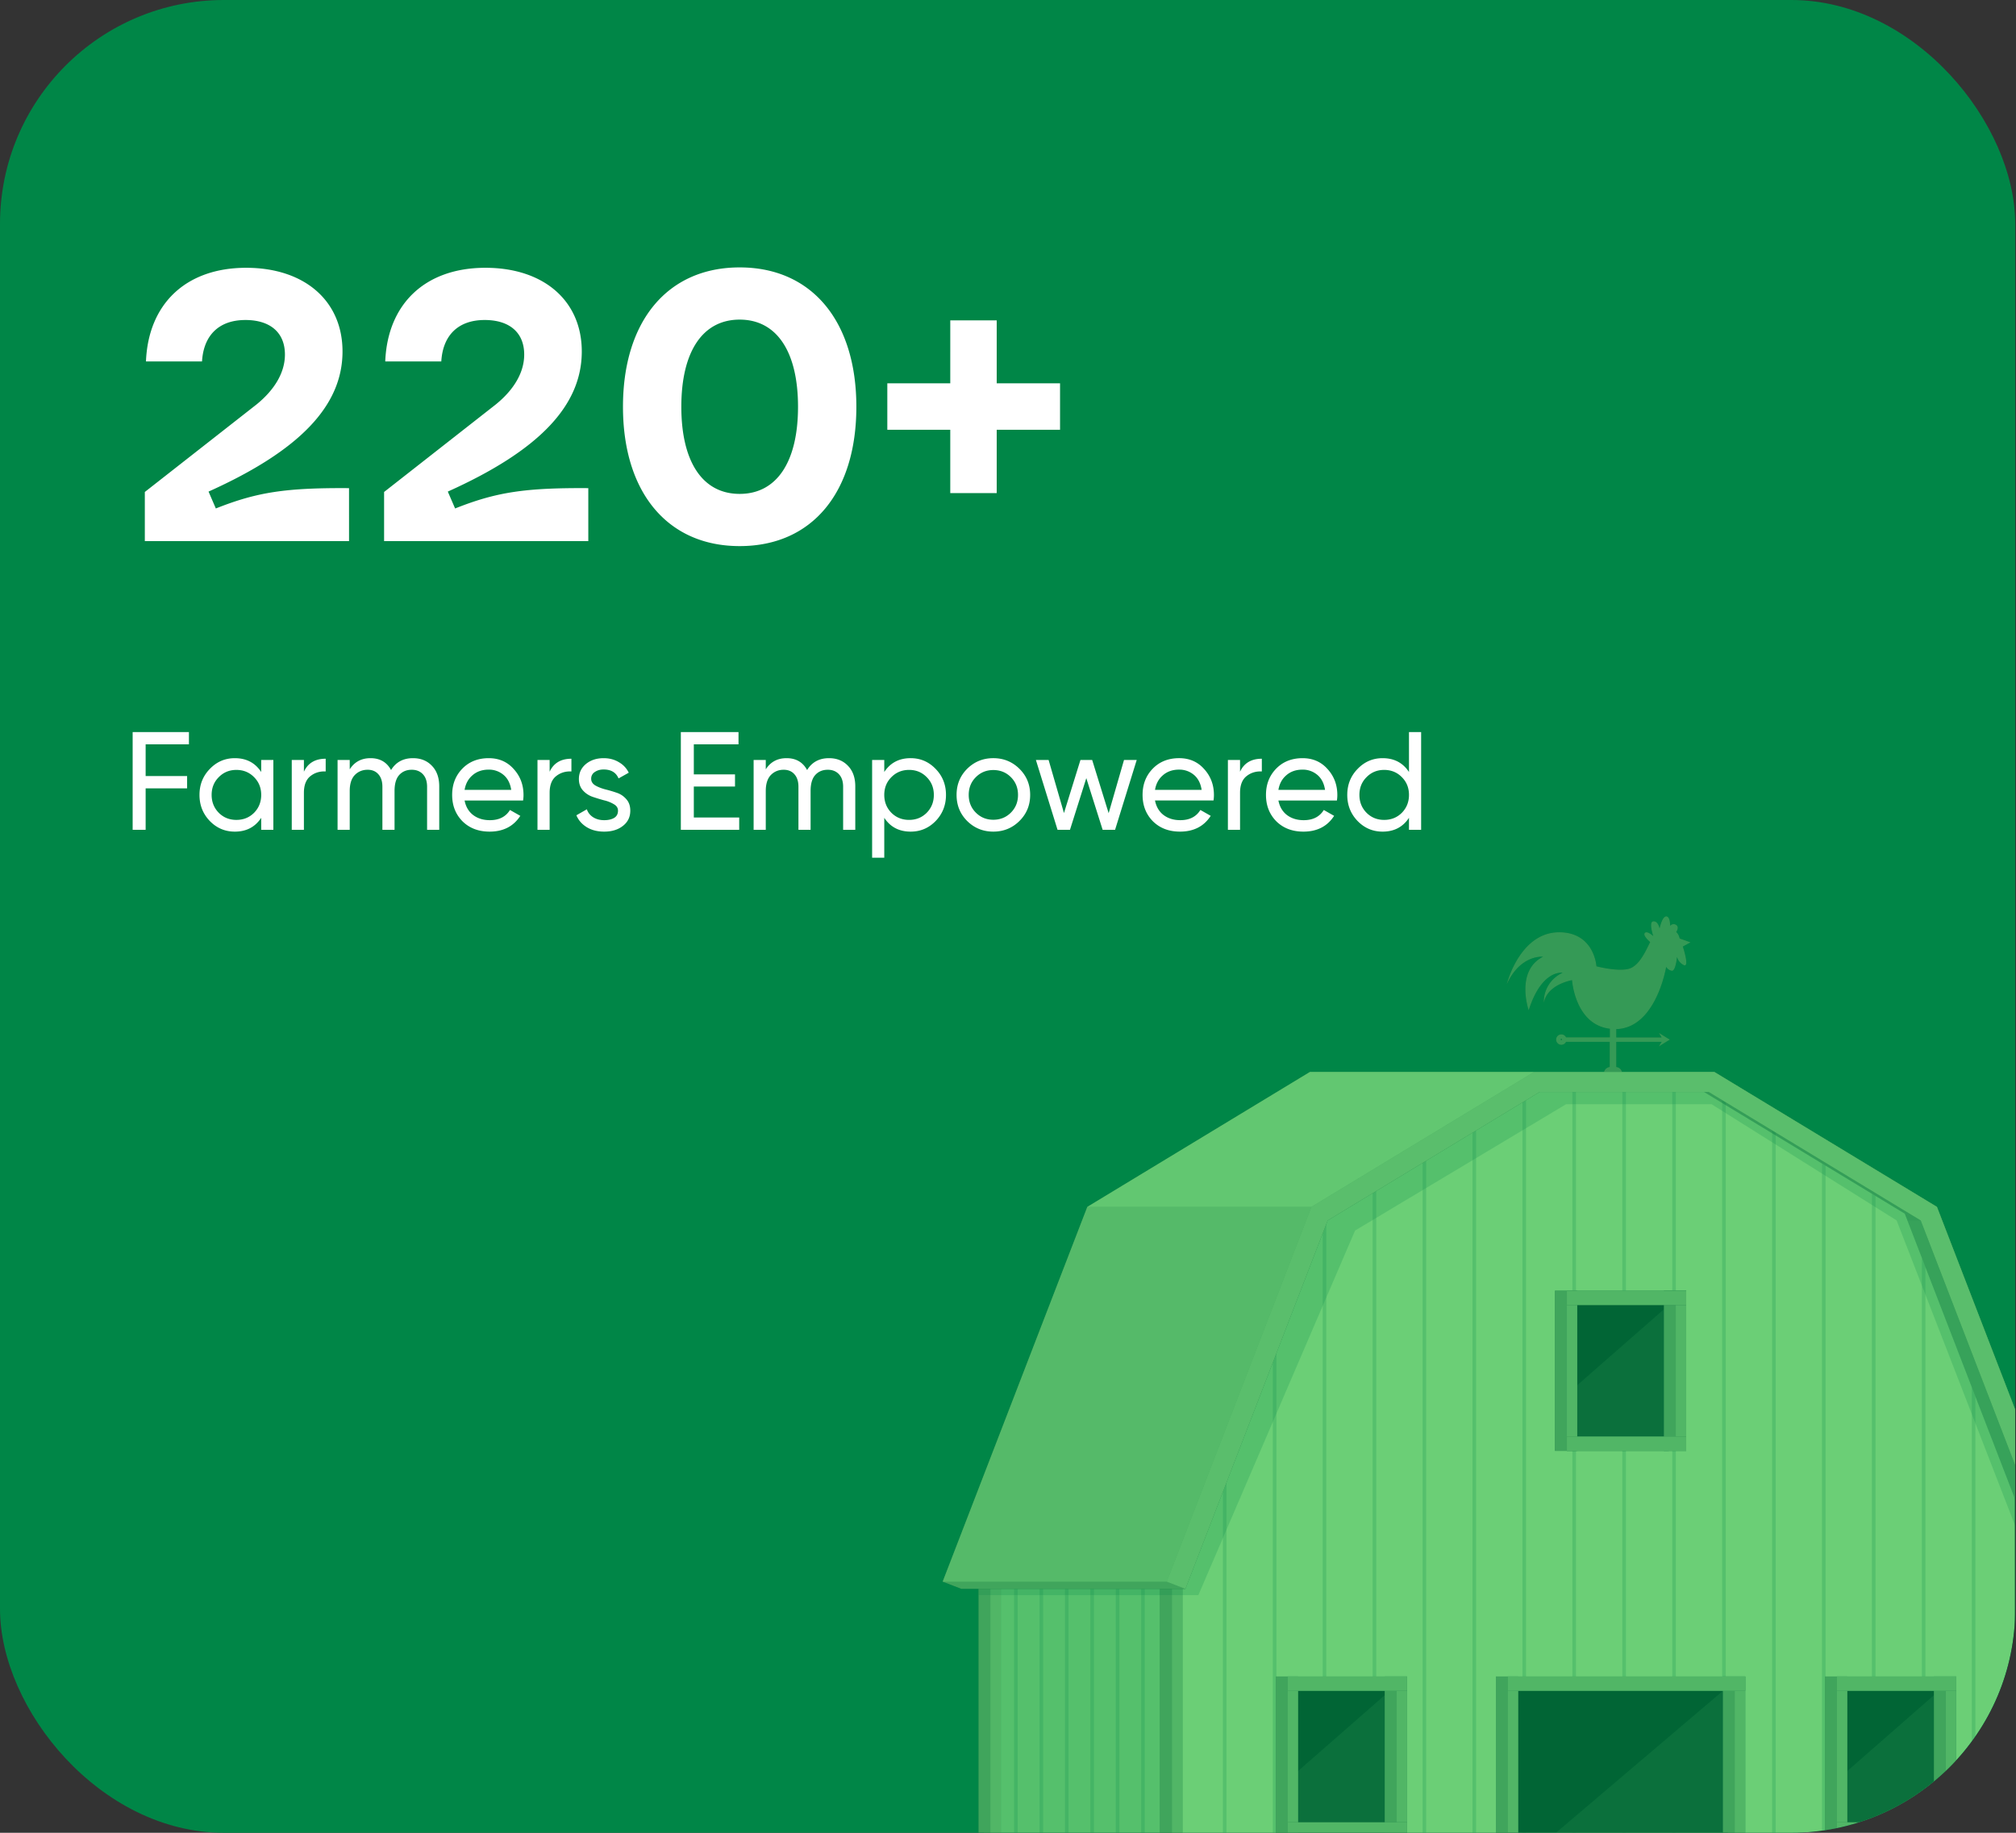 <svg xmlns="http://www.w3.org/2000/svg" width="231" height="210" fill="none"><rect width="100%" height="100%" fill="#333333" stroke="none"/><g clip-path="url(#a)"><rect width="230.912" height="210" fill="#008647" rx="25.657"/><path fill="#fff" d="M16.595 62v-5.63l12.8-10.028c2.11-1.715 3.254-3.695 3.254-5.718 0-2.507-1.672-3.958-4.53-3.958-3.035 0-4.794 1.759-4.97 4.75h-6.422c.264-6.598 4.574-10.732 11.48-10.732 6.685 0 11.04 3.783 11.04 9.588 0 6.202-4.883 11.348-15.35 16.054l.835 1.935c4.75-1.89 8.049-2.375 15.262-2.33V62zm27.416 0v-5.63L56.81 46.342c2.111-1.715 3.255-3.695 3.255-5.718 0-2.507-1.672-3.958-4.53-3.958-3.036 0-4.795 1.759-4.97 4.75h-6.422c.264-6.598 4.574-10.732 11.48-10.732 6.685 0 11.04 3.783 11.04 9.588 0 6.202-4.883 11.348-15.351 16.054l.836 1.935c4.75-1.89 8.048-2.375 15.262-2.33V62zm40.742.572c-8.269 0-13.37-6.158-13.37-15.966s5.101-15.966 13.37-15.966c8.27 0 13.371 6.158 13.371 15.966s-5.058 15.966-13.37 15.966m0-5.982c4.267 0 6.686-3.695 6.686-9.984 0-6.29-2.42-9.984-6.686-9.984s-6.685 3.694-6.685 9.984 2.419 9.984 6.685 9.984m36.71-12.667v5.322h-7.257v7.257h-5.322v-7.257h-7.213v-5.322h7.213V36.71h5.322v7.213zM21.648 85.288h-4.96v3.632h4.752v1.408h-4.752v4.752H15.2v-11.2h6.448zm8.282 1.792h1.392v8H29.93v-1.376q-1.04 1.584-3.024 1.584-1.68 0-2.864-1.216-1.185-1.233-1.184-2.992 0-1.761 1.184-2.976 1.185-1.233 2.864-1.232 1.984 0 3.024 1.584zm-2.848 6.864q1.215 0 2.032-.816.816-.833.816-2.048t-.816-2.032q-.816-.832-2.032-.832-1.2 0-2.016.832-.816.815-.816 2.032 0 1.215.816 2.048.816.816 2.016.816m7.741-5.52q.688-1.488 2.496-1.488v1.456q-1.025-.048-1.76.544-.736.591-.736 1.904v4.24h-1.392v-8h1.392zm12.498-1.552q1.344 0 2.176.88.832.864.832 2.352v4.976h-1.392v-4.928q0-.93-.48-1.44-.48-.513-1.28-.512-.895 0-1.44.608-.528.591-.528 1.824v4.448h-1.392v-4.928q0-.93-.464-1.44-.449-.513-1.232-.512-.88 0-1.472.608-.576.608-.576 1.824v4.448h-1.392v-8h1.392v1.072q.816-1.28 2.384-1.28 1.616 0 2.352 1.36.832-1.36 2.512-1.36m5.914 4.848q.208 1.071.976 1.664.784.592 1.92.592 1.584 0 2.304-1.168l1.184.672q-1.168 1.808-3.52 1.808-1.904 0-3.104-1.184-1.185-1.2-1.184-3.024 0-1.809 1.168-3.008 1.169-1.2 3.024-1.2 1.76 0 2.864 1.248 1.12 1.23 1.12 2.976 0 .303-.048.624zm2.768-3.536q-1.12 0-1.856.64-.735.624-.912 1.68h5.344q-.176-1.137-.896-1.728a2.57 2.57 0 0 0-1.68-.592m6.976.24q.688-1.488 2.496-1.488v1.456q-1.024-.048-1.76.544-.736.591-.736 1.904v4.24h-1.392v-8h1.392zm4.761.816q0 .464.464.752.465.27 1.12.448.657.159 1.312.384.657.208 1.12.736.465.511.464 1.328 0 1.087-.848 1.744-.831.656-2.144.656-1.167 0-2-.512-.831-.513-1.184-1.36l1.2-.688q.192.576.72.912t1.264.336q.689 0 1.136-.256.448-.273.448-.832 0-.465-.464-.736a3.8 3.8 0 0 0-1.12-.448q-.655-.177-1.312-.4a2.64 2.64 0 0 1-1.12-.736q-.464-.513-.464-1.312 0-1.04.8-1.712.816-.672 2.032-.672.977 0 1.728.448.768.432 1.152 1.216l-1.168.656q-.431-1.024-1.712-1.024-.591 0-1.008.288a.88.88 0 0 0-.416.784m11.76 4.432h5.2v1.408h-6.687v-11.2h6.608v1.408H79.5v3.44h4.72v1.392H79.5zm15.493-6.8q1.344 0 2.176.88.832.864.832 2.352v4.976h-1.392v-4.928q0-.93-.48-1.44-.48-.513-1.28-.512-.897 0-1.44.608-.528.591-.528 1.824v4.448h-1.392v-4.928q0-.93-.464-1.44-.449-.513-1.232-.512-.88 0-1.472.608-.576.608-.576 1.824v4.448h-1.392v-8h1.392v1.072q.815-1.28 2.384-1.28 1.615 0 2.352 1.36.832-1.36 2.512-1.36m9.354 0q1.68 0 2.864 1.232 1.184 1.215 1.184 2.976t-1.184 2.992q-1.184 1.216-2.864 1.216-1.984 0-3.024-1.584v4.576h-1.392v-11.2h1.392v1.376q1.04-1.584 3.024-1.584m-.176 7.072q1.2 0 2.016-.816.816-.833.816-2.048t-.816-2.032q-.816-.832-2.016-.832-1.216 0-2.032.832-.816.815-.816 2.032 0 1.215.816 2.048.816.816 2.032.816m12.637.128q-1.232 1.216-2.992 1.216t-2.992-1.216q-1.216-1.216-1.216-2.992t1.216-2.992q1.232-1.216 2.992-1.216t2.992 1.216 1.232 2.992q0 1.775-1.232 2.992m-2.992-.144q1.2 0 2.016-.816t.816-2.032-.816-2.032-2.016-.816q-1.184 0-2 .816-.816.815-.816 2.032 0 1.216.816 2.032t2 .816m14.977-6.848h1.456l-2.48 8h-1.424l-1.872-5.92-1.872 5.92h-1.424l-2.48-8h1.456l1.76 6.08 1.888-6.08h1.344l1.888 6.096zm3.552 4.64q.208 1.071.976 1.664.783.592 1.92.592 1.584 0 2.304-1.168l1.184.672q-1.168 1.808-3.52 1.808-1.904 0-3.104-1.184-1.184-1.2-1.184-3.024 0-1.809 1.168-3.008t3.024-1.2q1.76 0 2.864 1.248 1.12 1.23 1.12 2.976 0 .303-.048.624zm2.768-3.536q-1.12 0-1.856.64-.736.624-.912 1.68h5.344q-.177-1.137-.896-1.728a2.57 2.57 0 0 0-1.68-.592m6.976.24q.687-1.488 2.496-1.488v1.456q-1.025-.048-1.76.544-.736.591-.736 1.904v4.24h-1.392v-8h1.392zm4.396 3.296q.208 1.071.976 1.664.785.592 1.92.592 1.584 0 2.304-1.168l1.184.672q-1.168 1.808-3.52 1.808-1.904 0-3.104-1.184-1.184-1.2-1.184-3.024 0-1.809 1.168-3.008t3.024-1.2q1.76 0 2.864 1.248 1.12 1.23 1.12 2.976 0 .303-.048.624zm2.768-3.536q-1.12 0-1.856.64-.736.624-.912 1.68h5.344q-.176-1.137-.896-1.728a2.57 2.57 0 0 0-1.68-.592m12.193-4.304h1.392v11.2h-1.392v-1.376q-1.041 1.584-3.024 1.584-1.68 0-2.864-1.216-1.185-1.233-1.184-2.992 0-1.761 1.184-2.976 1.184-1.233 2.864-1.232 1.983 0 3.024 1.584zm-2.848 10.064q1.216 0 2.032-.816.816-.833.816-2.048t-.816-2.032q-.817-.832-2.032-.832-1.2 0-2.016.832-.816.815-.816 2.032 0 1.215.816 2.048.816.816 2.016.816"/><g opacity=".6"><path fill="#014F2A" d="m193.702 107.973-1.237-.442c-.151-.603-.405-.733-.405-.733s.41-.566 0-.821a.52.52 0 0 0-.692.104s.026-1.081-.447-1.081-.764 1.388-.764 1.388-.15-.873-.717-.821c-.566.051 0 1.694 0 1.694s-.717-.665-.977-.359.619 1.04.619 1.04c-.411.769-1.186 2.775-2.521 3.082-1.336.306-3.638-.307-3.638-.307s-.198-3.529-3.727-3.872c-4.974-.483-6.544 5.925-6.544 5.925 1.56-3.425 4.158-3.149 4.158-3.149-3.207 1.637-1.647 6.133-1.647 6.133 1.502-4.73 3.893-4.294 3.893-4.294a3.64 3.64 0 0 0-2.157 3.42c.41-2.11 3.232-2.572 3.232-2.572s.333 5.093 4.335 5.566v.982h-5.026a.597.597 0 1 0 0 .52h5.005v2.88a.772.772 0 0 0-.485 1.275.77.77 0 0 0 .485.253v.192h.754v-.192a.769.769 0 0 0 0-1.528v-2.88h5.197l-.317.52.957-.593.301-.182-.301-.181-.957-.593.317.52h-5.197v-.951c4.574-.13 5.717-7.136 5.717-7.136a.91.91 0 0 0 .65.452c.442.052.592-1.591.592-1.591a1.47 1.47 0 0 0 .822.962c.618.187-.156-2.147-.156-2.147zm-14.875 11.133q0-.033.023-.055a.08.08 0 0 1 .055-.023q.015 0 .03.006t.025.017a.1.1 0 0 1 .017.025.1.1 0 0 1 .006.03c0 .083-.156.083-.156 0"/><path fill="#B2FF96" d="m193.702 107.973-1.237-.442c-.151-.603-.405-.733-.405-.733s.41-.566 0-.821a.52.52 0 0 0-.692.104s.026-1.081-.447-1.081-.764 1.388-.764 1.388-.15-.873-.717-.821c-.566.051 0 1.694 0 1.694s-.717-.665-.977-.359.619 1.04.619 1.04c-.411.769-1.186 2.775-2.521 3.082-1.336.306-3.638-.307-3.638-.307s-.198-3.529-3.727-3.872c-4.974-.483-6.544 5.925-6.544 5.925 1.56-3.425 4.158-3.149 4.158-3.149-3.207 1.637-1.647 6.133-1.647 6.133 1.502-4.73 3.893-4.294 3.893-4.294a3.64 3.64 0 0 0-2.157 3.42c.41-2.11 3.232-2.572 3.232-2.572s.333 5.093 4.335 5.566v.982h-5.026a.597.597 0 1 0 0 .52h5.005v2.88a.772.772 0 0 0-.485 1.275.77.77 0 0 0 .485.253v.192h.754v-.192a.769.769 0 0 0 0-1.528v-2.88h5.197l-.317.52.957-.593.301-.182-.301-.181-.957-.593.317.52h-5.197v-.951c4.574-.13 5.717-7.136 5.717-7.136a.91.91 0 0 0 .65.452c.442.052.592-1.591.592-1.591a1.47 1.47 0 0 0 .822.962c.618.187-.156-2.147-.156-2.147zm-14.875 11.133q0-.033.023-.055a.08.08 0 0 1 .055-.023q.015 0 .03.006t.025.017a.1.1 0 0 1 .017.025.1.1 0 0 1 .006.03c0 .083-.156.083-.156 0" opacity=".5"/><path fill="#014F2A" d="m221.939 138.285-25.514-15.463h-5.052v13.514l5.78 3.503 16.294 42.213h22.931l2.136-.826z"/><path fill="#B2FF96" d="m221.939 138.285-25.514-15.463h-5.052v13.514l5.78 3.503 16.294 42.213h22.931l2.136-.826z" opacity=".6"/><path fill="#B2FF96" d="m221.939 138.285-25.514-15.463h-5.052v2.292h4.413l24.298 14.725 16.294 42.213 2.136-.826z" opacity=".6"/><path fill="#B2FF96" d="M213.448 182.053h22.931l-16.294-42.214h-22.931z" opacity=".1"/><path fill="#B2FF96" d="M196.706 139.059 171.8 123.966h-20.005l-24.901 15.093-14.142 36.621v58.17h98.097v-58.17z"/><path fill="#008647" d="M196.706 139.059 171.8 123.966h-20.005l-24.901 15.093-14.142 36.621v58.17h98.097v-58.17z" opacity=".2"/><path fill="#B2FF96" d="M232.398 175.68v58.17h-98.097v-58.17l5.821-15.072.411-1.061 5.311-13.752.411-1.066 2.188-5.665 3.119-1.892.41-.244 5.312-3.222.411-.25 5.311-3.217.411-.25 5.307-3.217.415-.249 4.21-2.552h20.005l3.976 2.411.411.25 5.312 3.217.41.249 5.307 3.218.416.249 5.306 3.217.411.25 3.352 2.032 1.96 5.073.41 1.065 5.312 13.753.411 1.06z"/><path fill="#014F2A" d="M135.481 172.765h-2.557v61.085h2.557z"/><path fill="#B2FF96" d="M135.481 172.765h-2.557v61.085h2.557z" opacity=".6"/><path fill="#B2FF96" d="M135.482 172.765h-1.185v61.085h1.185z" opacity=".4"/><path fill="#014F2A" d="M114.676 172.765h-2.557v61.085h2.557z"/><path fill="#B2FF96" d="M114.676 172.765h-2.557v61.085h2.557z" opacity=".6"/><path fill="#B2FF96" d="M114.675 172.765h-1.185v61.085h1.185z" opacity=".4"/><path fill="#008647" d="M116.608 178.908h-.411v54.942h.411zM119.524 178.908h-.411v54.942h.411zM122.436 178.908h-.411v54.942h.411zM125.35 178.908h-.411v54.942h.411zM128.26 178.908h-.41v54.942h.41zM131.172 178.908h-.41v54.942h.41zM140.534 159.547v74.303h-.411v-73.242zM146.256 144.729v89.121h-.41v-88.055zM151.971 136.928v96.922h-.41v-96.678zM157.694 133.456V233.85h-.411V133.706zM163.416 129.989V233.85h-.41V130.239zM169.138 126.523V233.85h-.415V126.772zM174.858 123.794h-.411v110.057h.411zM186.303 123.794h-.41v110.057h.41zM197.741 123.794h-.411v110.057h.411zM209.185 133.565V233.85h-.415V133.316zM226.348 160.015v73.835h-.41v-74.895zM180.579 123.794h-.411v110.057h.411zM192.024 123.794h-.411v110.057h.411zM203.463 128.992h-.41V233.85h.41zM214.903 137.032v96.818h-.411v-97.067zM220.625 145.202v88.648h-.41v-89.713z" opacity=".2"/><path fill="#014F2A" d="M233.389 178.123v55.727h-2.557v-62.354l1.367 3.555z"/><path fill="#B2FF96" d="M233.389 178.123v55.727h-2.557v-62.354l1.367 3.555z" opacity=".6"/><path fill="#014F2A" d="M197.977 193.081h-25.198v40.769h25.198z"/><path fill="#014F2A" d="M173.961 192.094h-2.557v41.757h2.557z"/><path fill="#B2FF96" d="M173.961 192.094h-2.557v41.757h2.557z" opacity=".6"/><path fill="#B2FF96" d="M173.964 192.094h-1.185v41.757h1.185z" opacity=".4"/><path fill="#014F2A" d="M199.971 192.094h-2.557v41.757h2.557z"/><path fill="#B2FF96" d="M199.971 192.094h-2.557v41.757h2.557z" opacity=".6"/><path fill="#B2FF96" d="M199.966 192.094h-1.185v41.757h1.185z" opacity=".4"/><path fill="#014F2A" d="M199.967 192.094h-27.188v1.643h27.188z"/><path fill="#B2FF96" d="M199.967 192.094h-27.188v1.643h27.188z" opacity=".6"/><path fill="#B2FF96" d="M199.967 192.094h-27.188v1.643h27.188z" opacity=".4"/><path fill="#B2FF96" d="m197.414 193.741-23.207 19.725h23.207z" opacity=".1"/><path fill="#014F2A" d="M191.213 148.876h-11.674v17.365h11.674z"/><path fill="#B2FF96" d="m191.213 149.532-11.674 10.223v5.66h13.077z" opacity=".1"/><path fill="#014F2A" d="M180.725 147.89h-2.557v18.352h2.557z"/><path fill="#B2FF96" d="M180.725 147.89h-2.557v18.352h2.557z" opacity=".6"/><path fill="#B2FF96" d="M180.724 147.89h-1.185v18.352h1.185z" opacity=".4"/><path fill="#014F2A" d="M193.209 147.89h-2.557v18.352h2.557z"/><path fill="#B2FF96" d="M193.209 147.89h-2.557v18.352h2.557z" opacity=".6"/><path fill="#B2FF96" d="M193.208 147.89h-1.185v18.352h1.185z" opacity=".4"/><path fill="#014F2A" d="M193.208 147.89h-13.669v1.642h13.669z"/><path fill="#B2FF96" d="M193.208 147.89h-13.669v1.642h13.669z" opacity=".6"/><path fill="#B2FF96" d="M193.208 147.89h-13.669v1.642h13.669z" opacity=".4"/><path fill="#014F2A" d="M193.208 164.594h-13.669v1.642h13.669z"/><path fill="#B2FF96" d="M193.208 164.594h-13.669v1.642h13.669z" opacity=".6"/><path fill="#B2FF96" d="M193.208 164.594h-13.669v1.642h13.669z" opacity=".4"/><path fill="#014F2A" d="M222.16 193.081h-11.674v17.365h11.674z"/><path fill="#B2FF96" d="m222.16 193.741-11.674 10.218v5.666h13.072z" opacity=".1"/><path fill="#014F2A" d="M211.668 192.094h-2.557v18.352h2.557z"/><path fill="#B2FF96" d="M211.668 192.094h-2.557v18.352h2.557z" opacity=".6"/><path fill="#B2FF96" d="M211.671 192.094h-1.185v18.352h1.185z" opacity=".4"/><path fill="#014F2A" d="M224.149 192.094h-2.557v18.352h2.557z"/><path fill="#B2FF96" d="M224.149 192.094h-2.557v18.352h2.557z" opacity=".6"/><path fill="#B2FF96" d="M224.148 192.094h-1.185v18.352h1.185z" opacity=".4"/><path fill="#014F2A" d="M224.156 192.094h-13.67v1.643h13.67z"/><path fill="#B2FF96" d="M224.156 192.094h-13.67v1.643h13.67z" opacity=".6"/><path fill="#B2FF96" d="M224.156 192.094h-13.67v1.643h13.67z" opacity=".4"/><path fill="#014F2A" d="M224.156 208.799h-13.67v1.642h13.67z"/><path fill="#B2FF96" d="M224.156 208.799h-13.67v1.642h13.67z" opacity=".6"/><path fill="#B2FF96" d="M224.156 208.799h-13.67v1.642h13.67z" opacity=".4"/><path fill="#014F2A" d="M159.228 193.081h-11.673v17.365h11.673z"/><path fill="#B2FF96" d="m159.228 193.741-11.673 10.218v5.666h13.076z" opacity=".1"/><path fill="#014F2A" d="M148.739 192.094h-2.557v18.352h2.557z"/><path fill="#B2FF96" d="M148.739 192.094h-2.557v18.352h2.557z" opacity=".6"/><path fill="#B2FF96" d="M148.74 192.094h-1.185v18.352h1.185z" opacity=".4"/><path fill="#014F2A" d="M161.221 192.094h-2.557v18.352h2.557z"/><path fill="#B2FF96" d="M161.221 192.094h-2.557v18.352h2.557z" opacity=".6"/><path fill="#B2FF96" d="M161.224 192.094h-1.185v18.352h1.185z" opacity=".4"/><path fill="#014F2A" d="M161.224 192.094h-13.669v1.643h13.669z"/><path fill="#B2FF96" d="M161.224 192.094h-13.669v1.643h13.669z" opacity=".6"/><path fill="#B2FF96" d="M161.224 192.094h-13.669v1.643h13.669z" opacity=".4"/><path fill="#014F2A" d="M161.224 208.799h-13.669v1.642h13.669z"/><path fill="#B2FF96" d="M161.224 208.799h-13.669v1.642h13.669z" opacity=".6"/><path fill="#B2FF96" d="M161.224 208.799h-13.669v1.642h13.669z" opacity=".4"/><path fill="#008647" d="M112.119 182.774h25.192l17.957-41.777 24.179-14.475h16.668l21.206 13.316 16.07 41.388v.826h2.989l-15.754-42.869-24.786-15.394h-44.043l-39.678 55.831z" opacity=".2"/><path fill="#014F2A" d="m238.515 181.226-2.137.826-16.294-42.213-24.298-14.725h-19.365l-1.783 1.081-22.51 13.644-16.3 42.213h-25.675l-2.141-.826 16.574-42.941 25.515-15.463h46.325l25.514 15.463z"/><path fill="#B2FF96" d="m238.515 181.226-2.137.826-16.294-42.213-24.298-14.725h-19.365l-1.783 1.081-22.51 13.644-16.3 42.213h-25.675l-2.141-.826 16.574-42.941 25.515-15.463h46.325l25.514 15.463z" opacity=".6"/><path fill="#B2FF96" d="m238.516 181.226-2.137.826-16.294-42.213-24.298-14.725h-19.365l-1.783 1.081-22.51 13.644-16.299 42.213-2.137-.826 16.575-42.941 25.514-15.463h20.645l25.514 15.463z" opacity=".6"/><path fill="#B2FF96" d="M124.586 138.285h25.681l-16.575 42.941h-25.68z" opacity=".5"/><path fill="#B2FF96" d="m150.267 138.285 25.514-15.463H150.1l-25.514 15.463z" opacity=".8"/></g></g><defs><clipPath id="a"><rect width="230.912" height="210" fill="#fff" rx="25.657"/></clipPath></defs></svg>